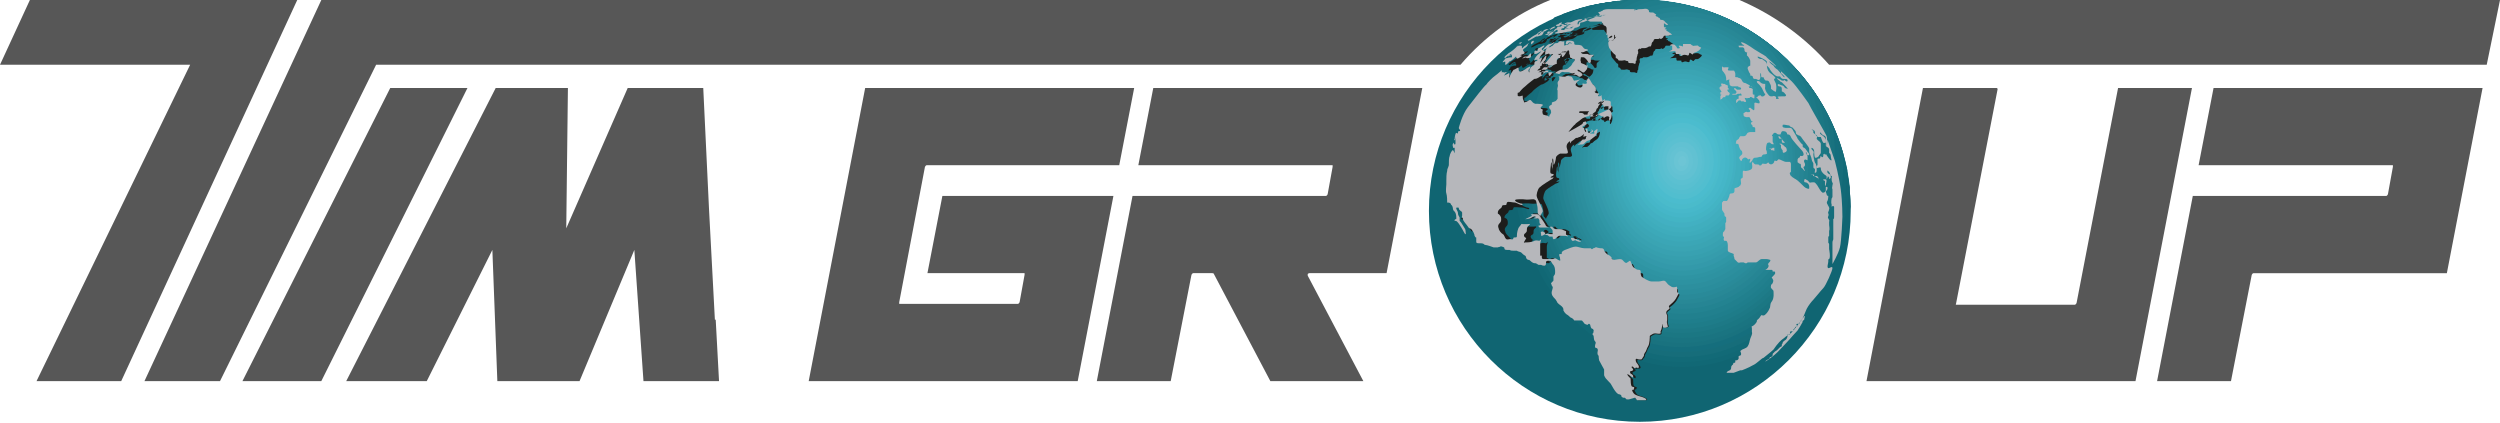 <?xml version="1.0" encoding="UTF-8"?>
<svg id="Layer_1" data-name="Layer 1" xmlns="http://www.w3.org/2000/svg" viewBox="0 0 30.11 5.09">
  <defs>
    <style>
      .cls-1 {
        fill: #268594;
      }

      .cls-2 {
        fill: #21808e;
      }

      .cls-3 {
        fill: #2d92a1;
      }

      .cls-4 {
        fill: #38a1b1;
      }

      .cls-5 {
        fill: #5bc0d1;
      }

      .cls-6 {
        fill: #1d7986;
      }

      .cls-7 {
        fill: #1b7783;
      }

      .cls-8 {
        fill: #45b6c8;
      }

      .cls-9 {
        fill: #359cac;
      }

      .cls-10 {
        fill: #19727f;
      }

      .cls-11 {
        fill: #3097a6;
      }

      .cls-12 {
        fill: #2c8f9e;
      }

      .cls-13 {
        fill: #64c2d3;
      }

      .cls-14 {
        fill: #b6b7bb;
      }

      .cls-14, .cls-15, .cls-16 {
        fill-rule: evenodd;
      }

      .cls-17 {
        fill: #6dc5d5;
      }

      .cls-15 {
        fill: #1d1d1b;
      }

      .cls-18 {
        fill: #47b8ca;
      }

      .cls-19 {
        fill: #69c4d4;
      }

      .cls-20, .cls-16 {
        fill: #575757;
      }

      .cls-21 {
        fill: #2e94a3;
      }

      .cls-22 {
        fill: #54becf;
      }

      .cls-23 {
        fill: #39a;
      }

      .cls-24 {
        fill: #3ba6b6;
      }

      .cls-25 {
        fill: #116875;
      }

      .cls-26 {
        fill: #2a8d9c;
      }

      .cls-27 {
        fill: #58bfd0;
      }

      .cls-28 {
        fill: #1f7e8c;
      }

      .cls-29 {
        fill: #288896;
      }

      .cls-30 {
        fill: #40aebe;
      }

      .cls-31 {
        fill: #1e7c89;
      }

      .cls-32 {
        fill: #156e7d;
      }

      .cls-33 {
        fill: #51becf;
      }

      .cls-34 {
        fill: #3eacbc;
      }

      .cls-35 {
        fill: #61c1d2;
      }

      .cls-36 {
        fill: #3ca9b9;
      }

      .cls-37 {
        fill: #166d7a;
      }

      .cls-38 {
        fill: #126a77;
      }

      .cls-39 {
        fill: #106572;
      }

      .cls-40 {
        fill: #1a7481;
      }

      .cls-41 {
        fill: #4bbcce;
      }

      .cls-42 {
        fill: #369fae;
      }

      .cls-43 {
        fill: #238391;
      }

      .cls-44 {
        fill: #42b0c2;
      }

      .cls-45 {
        fill: #43b4c4;
      }

      .cls-46 {
        fill: #4abbcb;
      }

      .cls-47 {
        fill: #3aa4b3;
      }

      .cls-48 {
        fill: #298a99;
      }
    </style>
  </defs>
  <polygon class="cls-16" points=".36 0 0 .78 2.29 .78 .44 4.59 1.46 4.59 3.58 0 .36 0"/>
  <polygon class="cls-16" points="4.7 1.06 2.92 4.59 3.87 4.59 5.63 1.06 4.7 1.06"/>
  <polygon class="cls-20" points="8.62 3.85 8.61 3.85 8.54 2.53 8.54 2.53 8.54 2.53 8.47 1.06 7.56 1.06 6.82 2.75 6.84 1.06 5.97 1.06 4.17 4.59 5.14 4.59 5.93 3.01 5.99 4.59 6.98 4.59 7.64 3.01 7.75 4.59 8.66 4.59 8.62 3.85"/>
  <g>
    <path class="cls-16" d="M20.95,0c.42.18.79.45,1.08.78h7.92l.16-.78h-9.16Z"/>
    <path class="cls-16" d="M18.67,0H3.87L1.74,4.59h.91l1.88-3.81h13.06c.29-.34.66-.61,1.08-.78Z"/>
  </g>
  <path class="cls-20" d="M13.48,1.99l.18-.93h-3.24l-.68,3.53h3.24l.43-2.23h-2.06l-.18.93h1.15s.01,0,.02,0c0,0,0,.01,0,.02l-.06.33s-.01.02-.02.02h-1.41s-.01,0-.02,0c0,0,0-.01,0-.02l.31-1.63s.01-.02.02-.02h2.33Z"/>
  <path class="cls-20" d="M24.05,1.06h-.89l-.68,3.53h3.24l.68-3.53h-.89l-.5,2.59s-.01.02-.02.02h-1.41s-.01,0-.02,0,0-.01,0-.02l.5-2.58Z"/>
  <path class="cls-20" d="M15.78,3.29h.92l.43-2.23h-3.24l-.18.93h2.32s.01,0,.02,0c0,0,0,.01,0,.02l-.06.33s-.01.02-.02.02h-2.33l-.43,2.23h.89l.25-1.28s.01-.02.02-.02h.23s.02,0,.02.01l.68,1.29h1.12l-.67-1.27s0-.02,0-.02c0,0,.01-.01.02-.01Z"/>
  <path class="cls-20" d="M26.66,1.06l-.18.93h2.32s.01,0,.02,0c0,0,0,.01,0,.02l-.06.33s-.01.02-.02.02h-2.33l-.43,2.23h.89l.25-1.28s.01-.02.02-.02h2.33l.43-2.23h-3.24Z"/>
  <g>
    <path class="cls-39" d="M17.21,2.54C17.21,1.14,18.35,0,19.75,0s2.54,1.14,2.54,2.54-1.14,2.54-2.54,2.54-2.54-1.14-2.54-2.54"/>
    <path class="cls-39" d="M18.17,1.93c0-.66.21-1.26.55-1.72C19.03.08,19.38,0,19.75,0,21.14,0,22.26,1.11,22.29,2.49c-.21,1.14-1.04,1.99-2.04,1.99-1.15,0-2.09-1.14-2.09-2.54"/>
    <path class="cls-25" d="M18.22,1.93c0-.69.23-1.31.6-1.76C19.1.06,19.42,0,19.75,0,21.06,0,22.14.99,22.28,2.26c-.13,1.22-.99,2.16-2.02,2.16-1.13,0-2.04-1.11-2.04-2.49"/>
    <path class="cls-38" d="M18.27,1.93c0-.71.25-1.35.65-1.79C19.18.05,19.46,0,19.75,0,20.99,0,22.01.88,22.25,2.05c-.05,1.29-.92,2.31-1.99,2.31s-1.99-1.09-1.99-2.43"/>
    <path class="cls-37" d="M18.31,1.93c0-.74.27-1.39.71-1.83C19.25.04,19.5,0,19.75,0,20.92,0,21.9.78,22.2,1.85c0,.03,0,.05,0,.08,0,1.31-.87,2.37-1.94,2.37s-1.94-1.06-1.94-2.37"/>
    <path class="cls-32" d="M18.36,1.93c0-.76.3-1.44.77-1.86C19.33.03,19.54,0,19.75,0,20.85,0,21.79.7,22.14,1.67c0,.09.01.17.01.26,0,1.28-.85,2.31-1.9,2.31s-1.9-1.03-1.9-2.31"/>
    <path class="cls-10" d="M18.41,1.93c0-.79.33-1.48.83-1.88.16-.03.34-.05.51-.05C20.78,0,21.67.62,22.07,1.5c.02.14.03.28.03.43,0,1.24-.83,2.25-1.85,2.25s-1.85-1.01-1.85-2.25"/>
    <path class="cls-40" d="M18.46,1.93c0-.81.36-1.52.9-1.9.13-.02.26-.03.39-.03.97,0,1.81.54,2.24,1.34.04.19.07.39.07.59,0,1.21-.81,2.2-1.8,2.2s-1.8-.98-1.8-2.2"/>
    <path class="cls-7" d="M18.5,1.93c0-.84.4-1.57.98-1.92.09,0,.18-.01.27-.01.9,0,1.7.47,2.15,1.18.07.23.11.49.11.75,0,1.18-.79,2.14-1.75,2.14s-1.75-.96-1.75-2.14"/>
    <path class="cls-6" d="M18.55,1.93c0-.87.44-1.62,1.07-1.93.04,0,.09,0,.13,0,.84,0,1.58.4,2.04,1.03.11.27.17.58.17.9,0,1.15-.76,2.08-1.71,2.08s-1.71-.93-1.71-2.08"/>
    <path class="cls-31" d="M18.6,1.93c0-.91.49-1.68,1.17-1.93.76,0,1.44.34,1.9.88.15.31.24.67.24,1.06,0,1.12-.74,2.02-1.66,2.02s-1.66-.91-1.66-2.02"/>
    <path class="cls-28" d="M18.65,1.93c0-.95.56-1.75,1.29-1.93.62.05,1.17.31,1.59.72.21.33.34.75.34,1.21,0,1.09-.72,1.97-1.61,1.97s-1.61-.88-1.61-1.97"/>
    <path class="cls-2" d="M18.69,1.93c0-1.01.64-1.83,1.46-1.9.45.07.85.26,1.19.53.3.35.48.84.48,1.38,0,1.05-.7,1.91-1.56,1.91s-1.56-.85-1.56-1.91"/>
    <path class="cls-43" d="M18.74,1.93c0-1.02.68-1.85,1.52-1.85.07,0,.14,0,.21.02.21.06.4.15.58.25.44.32.73.91.73,1.58,0,1.02-.68,1.85-1.52,1.85s-1.52-.83-1.52-1.85"/>
    <path class="cls-1" d="M18.79,1.93c0-.99.66-1.79,1.47-1.79s1.47.8,1.47,1.79-.66,1.79-1.47,1.79-1.47-.8-1.47-1.79"/>
    <path class="cls-29" d="M18.84,1.93c0-.96.64-1.73,1.42-1.73s1.42.78,1.42,1.73-.64,1.73-1.42,1.73-1.42-.78-1.42-1.73"/>
    <path class="cls-48" d="M18.88,1.93c0-.93.62-1.68,1.37-1.68s1.37.75,1.37,1.68-.62,1.68-1.37,1.68-1.37-.75-1.37-1.68"/>
    <path class="cls-26" d="M18.93,1.93c0-.89.59-1.62,1.33-1.62s1.33.72,1.33,1.62-.59,1.62-1.33,1.62-1.33-.72-1.33-1.62"/>
    <path class="cls-12" d="M18.98,1.93c0-.86.57-1.56,1.28-1.56s1.28.7,1.28,1.56-.57,1.56-1.28,1.56-1.28-.7-1.28-1.56"/>
    <path class="cls-3" d="M19.03,1.93c0-.83.55-1.5,1.23-1.5s1.23.67,1.23,1.5-.55,1.5-1.23,1.5-1.23-.67-1.23-1.5"/>
    <path class="cls-21" d="M19.07,1.93c0-.8.53-1.44,1.18-1.44s1.18.65,1.18,1.44-.53,1.44-1.18,1.44-1.18-.65-1.18-1.44"/>
    <path class="cls-11" d="M19.12,1.93c0-.77.51-1.39,1.14-1.39s1.14.62,1.14,1.39-.51,1.39-1.14,1.39-1.14-.62-1.14-1.39"/>
    <path class="cls-23" d="M19.17,1.93c0-.73.49-1.33,1.09-1.33s1.09.6,1.09,1.33-.49,1.33-1.09,1.33-1.09-.6-1.09-1.33"/>
    <path class="cls-9" d="M19.22,1.93c0-.7.47-1.27,1.04-1.27s1.04.57,1.04,1.27-.47,1.27-1.04,1.27-1.04-.57-1.04-1.27"/>
    <path class="cls-42" d="M19.26,1.93c0-.67.45-1.21,1-1.21s1,.54,1,1.21-.45,1.21-1,1.21-1-.54-1-1.21"/>
    <path class="cls-4" d="M19.31,1.93c0-.64.42-1.16.95-1.16s.95.52.95,1.16-.42,1.16-.95,1.16-.95-.52-.95-1.16"/>
    <path class="cls-47" d="M19.36,1.93c0-.61.4-1.1.9-1.1s.9.49.9,1.1-.4,1.1-.9,1.1-.9-.49-.9-1.1"/>
    <path class="cls-24" d="M19.4,1.93c0-.57.38-1.04.85-1.04s.85.47.85,1.04-.38,1.04-.85,1.04-.85-.47-.85-1.04"/>
    <path class="cls-36" d="M19.45,1.93c0-.54.36-.98.81-.98s.81.44.81.98-.36.98-.81.98-.81-.44-.81-.98"/>
    <path class="cls-34" d="M19.5,1.93c0-.51.34-.92.76-.92s.76.41.76.92-.34.92-.76.92-.76-.41-.76-.92"/>
    <path class="cls-30" d="M19.55,1.93c0-.48.32-.87.71-.87s.71.39.71.87-.32.87-.71.87-.71-.39-.71-.87"/>
    <path class="cls-44" d="M19.59,1.93c0-.45.3-.81.66-.81s.66.36.66.81-.3.81-.66.81-.66-.36-.66-.81"/>
    <path class="cls-45" d="M19.64,1.93c0-.41.28-.75.62-.75s.62.34.62.75-.28.75-.62.75-.62-.34-.62-.75"/>
    <path class="cls-8" d="M19.69,1.93c0-.38.25-.69.57-.69s.57.31.57.69-.25.69-.57.69-.57-.31-.57-.69"/>
    <path class="cls-18" d="M19.74,1.93c0-.35.23-.64.52-.64s.52.28.52.64-.23.64-.52.64-.52-.28-.52-.64"/>
    <path class="cls-46" d="M19.78,1.94c0-.32.21-.58.47-.58s.47.26.47.58-.21.58-.47.58-.47-.26-.47-.58"/>
    <path class="cls-41" d="M19.83,1.94c0-.29.19-.52.43-.52s.43.23.43.52-.19.52-.43.52-.43-.23-.43-.52"/>
    <path class="cls-33" d="M19.88,1.94c0-.26.17-.46.38-.46s.38.21.38.46-.17.46-.38.46-.38-.21-.38-.46"/>
    <path class="cls-22" d="M19.93,1.94c0-.22.15-.4.33-.4s.33.18.33.4-.15.4-.33.4-.33-.18-.33-.4"/>
    <path class="cls-27" d="M19.97,1.94c0-.19.13-.35.28-.35s.28.16.28.35-.13.35-.28.35-.28-.16-.28-.35"/>
    <path class="cls-5" d="M20.02,1.94c0-.16.11-.29.24-.29s.24.13.24.29-.11.29-.24.29-.24-.13-.24-.29"/>
    <path class="cls-35" d="M20.07,1.94c0-.13.08-.23.19-.23s.19.1.19.23-.08.23-.19.23-.19-.1-.19-.23"/>
    <path class="cls-13" d="M20.11,1.94c0-.1.06-.17.14-.17s.14.08.14.17-.06.17-.14.17-.14-.08-.14-.17"/>
    <path class="cls-19" d="M20.16,1.94c0-.06.04-.12.09-.12s.09.05.09.12-.04.12-.09.12-.09-.05-.09-.12"/>
    <path class="cls-17" d="M20.21,1.94s.02-.06.05-.06.05.03.05.06-.02.06-.05.06-.05-.03-.05-.06"/>
    <g>
      <path class="cls-14" d="M21.98,2.18s0,.01,0,.02c0,.01,0,0,0,.02,0,.01,0,.03.01.01,0-.02.02-.06,0-.07-.01,0-.03,0-.03,0,0,0,0,.01,0,.01M21.83,2.1s0,0,.01.02c.01,0,.02,0,.04.02.02,0,.02.02.02.03s0,.02,0,0c0-.01,0-.02,0-.03-.01-.02-.01-.01-.02-.02,0,0-.02,0-.03,0,0-.01,0-.02-.02-.02s-.01,0-.01,0c0,0,0,.01,0,.01ZM20.96,4.46s-.05.02-.08.03c-.04,0-.04,0-.04,0,0,0-.01,0-.03,0s-.02,0,0-.02c.03-.01.04-.02.04-.04s0-.01.01-.03c.02-.01.01-.02.02-.03.01,0,.02,0,.02-.01,0-.01,0-.01,0-.02.02,0,.03,0,.04-.02,0-.02,0-.02,0-.03.01-.01.03,0,.03-.03,0-.02-.02-.03,0-.04.02-.02.06-.02.08-.05.02-.03.02-.06.03-.09.01-.03.03-.06.02-.08,0-.02,0-.01,0-.04s-.01-.02,0-.03c.01,0,.05-.03.06-.06,0-.02,0-.01.02-.03s.02-.03.03-.04c0-.01.01,0,.03,0,.02,0,.06-.05.07-.08.02-.03,0-.05.03-.09.03-.04.02-.11.02-.12,0-.01,0-.01-.02-.03-.02-.02-.01-.03-.01-.04,0-.02,0,0,.02-.03.01-.03.01-.03,0-.05-.01-.02-.02-.01,0-.03.02-.02.03-.03.03-.04s0-.02-.01-.02c-.01,0-.02,0-.02,0,0,0,0-.02-.01-.02-.01,0,0,0-.03,0s0,0-.03,0c-.02,0-.02,0-.02,0,0,0,.03-.01.04-.04,0-.02,0-.01,0-.02-.01-.01-.01,0,0-.02.01-.01.03-.03.02-.04,0,0-.03-.01-.05-.01-.02,0-.02,0-.05,0-.03,0-.05.04-.07.04-.02,0-.05,0-.07,0-.01,0-.01,0-.02,0,0,0,0,0-.01,0-.02.02-.03.01-.05,0-.02,0,0,0-.03,0-.02,0-.02.01-.04,0-.02-.02-.03-.03-.04-.04,0,0,0-.02-.01-.04,0-.02.01-.02-.02-.03-.03-.01-.05-.02-.05-.03,0-.01,0-.04,0-.06,0-.01,0-.05-.02-.06-.01,0-.01,0-.02,0,0,0-.01,0-.01-.02s.01-.01,0-.03c-.01-.01-.01,0-.01-.02,0-.02,0-.03.01-.04.01,0,.01-.02.02-.03,0-.01,0-.05,0-.07,0-.01.01-.01.01-.02,0,0,0,0,0-.02,0,0,0-.01,0-.03,0-.01-.02-.01-.02-.03,0-.02,0-.02-.01-.03,0-.01-.02-.02-.02-.04,0-.02,0,0,0-.03,0-.02,0-.04,0-.05.01-.01,0,0,.01-.01,0-.01.01-.01.02-.01.01,0,.01,0,.03,0,.01-.01.03-.06.03-.07,0,0,0-.02.02-.02.01,0,.04,0,.04-.03,0-.02,0-.02,0-.03.01-.01.05-.01.06-.03.02-.01.01-.01.02-.03,0-.02-.01-.05,0-.06,0,0,.02,0,.02-.02,0-.01,0-.02,0-.03,0,0,0,0,0-.02s0-.03.03-.02c.02,0,.07-.01.08-.03.01-.02,0-.05,0-.06.01-.01,0-.03.01-.02.01.01.01.02.03.03.02,0,.01,0,.02,0,0,0,.03,0,.03.01,0,0,0,.01.02,0,.01,0,0-.01.02-.02.01,0,.03.01.05,0,.01-.01.02-.02.02-.01,0,0,.01.02.03.02.02,0,.04-.02.04-.04,0-.01.03,0,.03,0,0,0,.02-.03.03-.02.01,0,.06.03.08.03.02,0,.04,0,.05,0,0,.01.01,0,.01.03,0,.02,0,.03,0,.05,0,.02,0,.03,0,.04-.01.01-.02.01-.01.03,0,.02.05.05.07.06.02.01.08.07.1.09.02.02.06.03.06.02,0-.01,0,0,0-.03-.01-.02,0-.02-.03-.04-.03-.01-.03,0-.03-.02,0-.01,0-.03.02-.02.01.01.02.01.03.02,0,0,.01.02.02.02,0,0,.04-.01.06,0,.02.02.04.05.05.07.01.02.04.06.05.05.02,0,.03-.02.03-.03,0-.02,0-.05,0-.04,0,0,.03,0,.02.02,0,.02-.02.03-.02.04,0,0,0,0,.01.03,0,.02.02.02.02.02,0,0,0,.04-.01.06-.01.01-.01.03,0,.04,0,.01.03.04.02.06,0,.02-.02.04-.01.05,0,.01.01.02,0,.03,0,.01-.01.02,0,.03,0,.01.02.02.01.04,0,.01,0,.03,0,.04,0,.01.01.05,0,.07,0,.02,0,.02,0,.04,0,.01,0,.01,0,.02,0,.01-.01,0-.01.02s0,.02,0,.03,0,.02,0,.03.01.01.01.02,0,.01,0,.02c0,0,0,.01,0,.02,0,0,0,.01,0,.02,0,0,.02.1,0,.12,0,0-.01,0-.01.01,0,0,0,0,0,.02,0,.02-.02.07,0,.08.02,0,.05-.03.05,0,0,.03-.08.21-.11.24-.03.03-.1.12-.12.14-.02.02-.06.07-.08.11-.02.04-.04.12-.09.17-.04.05-.08.11-.11.13-.03.02-.05.03-.07.05-.03.02-.04.03-.06.05-.02.02-.05.06-.07.09-.03.03-.11.09-.12.1-.02,0-.08.07-.13.09-.05.03-.13.06-.13.06ZM21.4,4.22s-.02.01-.03.02c0,.01-.02.01-.02.03,0,.01,0,.02-.02.03-.02,0-.01,0-.02.02,0,0,0,0-.02.01-.01.01-.01.01-.02.01,0,0,0,0,0,0,0,.01-.02.03,0,.01.02-.01.1-.07.14-.11.04-.04.14-.15.15-.16,0,0,.06-.07.09-.1.02-.03.05-.08.06-.1,0-.02,0-.01.02-.03,0-.02.02-.06,0-.04-.01.01-.02.03-.04.05-.02.03-.01.04-.03.04-.02,0-.03,0-.02.02,0,0,.02.01,0,.01,0,0,0,0-.02.01,0,.02-.02.02-.02.03,0,.01,0,.02-.02.02-.01,0-.02.01-.02,0,0,0,0-.02,0,0,0,0,0,0,0,0,0,0,0,0,0,.02,0,.02,0,.02-.02.02s-.01,0-.01.01c0,0,0,.03-.02.05-.03.02-.04.03-.04.04,0,.01,0,0-.01.02,0,.01,0,.01,0,.02,0,0-.02.01-.02.01ZM20.98,1.82s.01.03,0,.04c-.02.02-.04.03-.03.05.01.02.02.04.03.02,0-.02.03-.04.05-.03.01,0,.02.02.03.02s.02-.02.02,0c0,.02-.02.04,0,.04,0,0,.03-.03.03-.04,0-.01.01-.01.02-.02,0,0,.04,0,.06-.01.02,0,.03,0,.03-.01,0,0,0-.01.02-.02.01,0,.05,0,.04-.02,0-.03-.01-.03-.01-.04s0-.07.02-.08c.03-.01.03,0,.04.01,0,0,.04.02.03,0,0-.02-.01,0-.01-.03,0-.02,0-.05,0-.06,0,0-.02,0,0-.02.01-.02.03-.03.05-.01.01.01.02.01.04.01.01,0,.01-.04.03-.04.02,0,.04,0,.05.02.01.02,0,.02.02.02,0,0,.02,0,.03.03,0,.02.12.15.13.16.01.01.03.04.02.06-.02.02-.03,0-.04.01,0,0,0,.01-.01.02-.01,0-.01,0-.02.02,0,.01,0,.02,0,.03,0,.01,0,0,.02.02.02,0,.02.01.02.03,0,.01,0,.02.02.03.01.01.02.03.03.03,0,0-.02-.04-.02-.05,0,0,.02,0,.02-.03,0-.02-.02-.03-.01-.05.01-.02.03,0,.04,0,0-.01,0-.04,0-.05,0-.01-.02-.03-.02-.04,0-.01,0-.01.01,0,0,.01,0,.03.02.03.01,0,.02-.01,0-.03-.02-.02-.03-.05-.05-.06-.02-.01-.01,0-.02-.02,0-.02.01,0,0-.02-.02-.01-.05-.06-.06-.07,0-.01-.04-.07-.05-.09-.01-.02-.02-.04-.04-.04-.01,0-.02,0-.03,0,0,0,0,0-.01,0-.02,0-.06,0-.05-.03,0-.02.05,0,.07,0s0,0,.03.02c.02,0,.03.02.04.03.01.01.02.02.02.04,0,.02.02.02.03.03.01,0,.03.01.04.03.01.02.09.11.09.13,0,.02,0,.02,0,.04,0,.01.03.07.03.09,0,.02.02.04.02.05,0,0,0,.01,0,.03,0,.02,0,.02.01.03.01,0,.01,0,.01.02,0,.02-.01.03,0,.03.01,0,.02,0,.02-.03s0-.07-.02-.09c-.01-.02-.02-.08-.02-.1,0-.02.01-.02,0-.04-.02-.02-.03-.03-.02-.04.01,0,.03.02.03.04,0,.02,0,.09.02.08.02,0,.04-.02.04-.03,0,0,.02-.02.02-.03,0-.01,0-.04,0-.05,0,0,0,0,0-.02,0-.01,0-.01,0-.03,0-.02,0-.01-.01-.03-.01-.01-.04-.03-.04-.04,0,0,.01-.03,0-.04-.01-.01-.03-.02-.04-.03,0-.01,0-.02,0-.03,0,0-.02,0-.02-.01,0,0,.04,0,.04.04,0,.03.03.05.04.05s.02,0,.03,0c0,0,.02.06.03.07,0,0,.04.01.03-.02,0-.04-.02-.05-.03-.06-.02-.02-.04-.02-.04-.04,0-.02.02.02.04.03.01,0,.03.01.03.03,0,.02,0,.07,0,.09,0,.02.02.02.03.03.01.01.01.02.01.03s0,.01,0,.03c.01.01.02.02.02.04,0,.03.02.06,0,.05-.02-.01-.04-.05-.05-.06,0-.01,0-.01-.02-.01-.01,0,0-.02-.02,0,0,.02,0,.04-.02.03-.01,0,0-.02-.01-.01-.01,0,0,.03-.02.03-.01,0-.02,0-.02.01s0,.05,0,.07c-.01.01-.01,0-.01.02,0,.01,0,.02.02.01.01,0,.02-.01.03,0,0,.02,0,.04.03.07.03.03.04.02.04.04,0,.02,0,.03,0,.03,0,0,0,0,.01-.02,0-.02.01-.02.02,0,0,.01,0,.03.02,0,0-.02,0-.03-.01-.04-.01,0-.04-.02-.03-.04,0-.02,0,0,.02.01.01.02.02.05.03.05.01,0,0,.01,0,.03,0,.02,0,.03.01.05,0,.01.01,0,0,.03,0,.02-.01.03,0,.05,0,.02,0,.04,0,.06,0,.02,0,.02,0,.03,0,.01,0,0-.01.02,0,0-.01.05,0,.07,0,.01,0,.04,0,.03,0,0,.02-.02.03,0,0,.01,0,.05,0,.07,0,.02,0,.03,0,.05,0,.02,0,.02-.01.03,0,.02,0,.01,0,.04,0,.03,0,.02,0,.03,0,0,0,0,0,.02,0,.02,0,.13,0,.15,0,.01-.01.02-.01.04,0,.02,0,.09,0,.11,0,.02,0,.05,0,.07,0,.02,0,.03,0,.05,0,.01,0,.04,0,.03,0,0,.07-.12.09-.2.02-.08.03-.37.03-.37,0,0,0-.18-.02-.33-.02-.15-.07-.34-.07-.34l-.09-.26s-.01.11-.01.09.01-.1,0-.13c-.01-.03-.22-.39-.22-.4,0,0-.14-.2-.2-.26-.06-.06-.16-.15-.16-.15,0,0,.03.02.03.03,0,.01,0,.01,0,.02,0,0,.06.05.04.05-.01,0-.05-.06-.08-.09-.03-.02-.04-.03-.05-.05-.02-.01-.06-.05-.05-.05.01,0,.09.07.08.06,0-.02-.11-.1-.12-.12-.01-.01-.14-.08-.19-.12-.06-.04-.11-.06-.11-.05,0,0,0,0,.01.02.02.01.04.02.02.02-.02,0-.07,0-.06,0,0,0,0,.02.01.02,0,0,.03,0,.04,0,0,0,.01,0,.02.02,0,.02,0,.03.02.04.01,0,.02,0,.01.01,0,.01,0,.02,0,.03.01,0,.03.03.04.06,0,.03,0,.06,0,.06,0,0-.04.01-.03.04s.02.05.03.06c0,.01,0,.02,0,.02.01,0,.02,0,.03.01,0,0,0,.03.02.03.01,0,.02,0,.02,0s.03.02.04.01c0,0,.02-.02.01-.05,0-.03,0-.04.01-.02,0,.02,0,.04.01.04,0,0,.01,0,.02,0,0,0,.01.04.03.04.02,0,.03,0,.04.02,0,.01.02.03.02.05,0,.02,0,.03,0,.03,0,0,.06.05.06.03,0-.02.01-.04,0-.09-.02-.05-.03-.05-.02-.06,0-.01.03,0,0-.03-.03-.03-.04-.03-.06-.05-.02-.02-.03-.06-.03-.08,0-.02,0-.04-.03-.06-.02-.01-.01-.01-.03-.02-.01,0-.01,0-.02,0,0,0-.03-.01-.03-.02,0,0,0-.02,0-.01.01,0,.1.04.11.06,0,.02,0,.05,0,.05,0,0,.02.02.03.03,0,.01.03.05.05.07.02.02.04.03.05.03.01,0,.02,0,.03,0,0,0,.01.03.04.03s.05,0,.05.02c0,.01-.01.02-.03,0s0,0-.02,0c-.02,0-.01,0-.02,0-.01-.01-.05-.03-.06-.03,0,0,.01.02.03.03.01.01.02.02.03.02,0,0,.03.03.03.03,0,0,.05.05.04.05,0,0,0,0-.03-.01-.02-.02-.01-.02-.03-.03-.01,0,0,0-.03-.01-.02-.01-.02-.01-.03,0,0,0,0,.02.02.02.01,0,.03,0,.03.03s0,.03,0,.03c0,0,.03.01.04.03.01.01.02.02,0,.03-.02,0-.02,0-.02,0,0,0,0,0-.02,0-.02,0-.06,0-.05.01,0,0,.02.01.01.02-.01,0-.02,0-.03,0,0-.02.01-.02-.01-.03-.02-.01-.02,0-.04,0-.02,0-.03,0-.05-.03-.02-.02-.04-.07-.03-.08,0-.01,0-.03,0-.04-.02,0-.04,0-.06-.02-.01-.02-.05-.02-.04,0,.01.02.02.01.06.07.03.06.03.07.04.07,0,0,0,0,0,.01,0,0-.02.03-.04.02-.02,0,0-.02-.03-.01-.02,0-.02.02-.03.02,0,0-.02,0-.01,0,0,.01.01,0,.02.02.01.01.02.02.02.03s.01,0,0,.02c0,.01-.02,0-.03,0,0,0-.02-.01-.03,0,0,.01,0,0,0,.02,0,.01,0,.02,0,.03,0,0,0,0,0,.02,0,0,0,.03-.02.01-.03-.02-.03-.03-.04-.02,0,0-.02,0,0,.02.02.02,0,.03,0,.03s-.02,0-.03,0c0,0,0-.01-.02,0-.01.01-.03.01-.02.03,0,.02,0,.02.03.03.02,0,.02,0,.04,0,.01.01.02.05.03.05.01,0,.02,0,.01,0,0,.01-.03.01-.02.03.01.02.02.02.02.03,0,.01-.01,0,0,.01.02,0,.03,0,.03.02,0,.01,0,.01,0,.02,0,.01,0,.02,0,.02-.01,0-.01,0-.02,0,0,0-.01,0-.02,0,0,0-.01,0-.02,0,0,0-.03,0-.04.02-.01.02-.02.03-.04.03-.02,0-.02,0-.04,0-.02.02-.01.03-.03.04-.02.01-.02.02-.02.03,0,.01-.01.02,0,.02.01,0,.02,0,.03.01,0,.02.02.06.02.06ZM21.34,1.79s-.04,0-.03,0c0,.01.02,0,.02.01,0,.01,0,.01.02.01.02,0,.02.02.02,0,0-.02,0-.03,0-.03h-.02ZM21.44,1.74s.01,0,.01.01c0,.02,0,.01,0,.03.01.02.01.02.02.03,0,.01,0,.03.01.03.01,0,.04-.01.04-.03,0-.02-.01-.04-.02-.04,0,0,0,0-.02-.02-.02-.01-.02-.02-.03-.02-.01,0-.02,0-.02,0h0ZM21.46,1.67s0,.01,0,.03c0,.02.01.02.02.02s.03,0,0-.02c-.02-.03-.04-.05-.05-.06,0,0,0,0-.01,0,0,0,0,0,0,.01,0,0,.01.02.01.02h0ZM20.75,1s-.01,0-.02.01c0,0,0,.01,0,.02,0,0,.02,0,0,.01,0,0-.02,0-.02.02,0,.02,0,.01.01.02,0,.01.02.02.01.03,0,0-.01,0-.01,0,0,.01,0,.02,0,.03,0,0,.02-.01.01,0,0,.02-.01,0-.01.02,0,.02,0,.03,0,.04,0,0,0,0,.02-.01,0,0,.01-.02.02-.02.01,0,.01,0,.02,0,0-.01,0-.02.01-.02.01,0,.02,0,.03,0,0,0,.02-.02.01-.03,0-.01-.02-.01-.02-.02,0-.01-.02-.02,0-.02.02,0,.01-.02,0-.02,0,0,0,0,0-.01,0,0,0,0,0-.02-.02-.01-.03-.01-.04-.02-.01,0-.02,0-.03,0s0,0,0,0ZM20.78.9s.01.03.01.04c0,.02,0,.03,0,.03.01,0,.04-.02.04-.01,0,0-.01.02,0,.04,0,.02,0,.03.03.04.03,0,.05,0,.06,0,.01,0,.02,0,.03,0,0,0,0,0,0,0,0,0,.02,0,.01,0,0,0-.02,0-.02,0,0,0-.01,0,0,.01.01,0,.03,0,.03.02,0,0,0,.01-.02.01-.02,0-.02,0-.03,0-.01-.01-.02-.02-.03-.02-.01,0,0,.01,0,.02.02.01.03.03.02.04,0,0,0,.01-.02.01-.01,0-.02,0-.02,0,0,0-.02.01,0,.01.02,0,.03,0,.04,0,0,0,.02-.01.02-.01s.01,0,.02,0,.02-.01.02,0c0,.01.02.02,0,.02-.02,0-.03,0-.03.01,0,0,0,.01,0,.02,0,0,0,0,0,.01-.01,0-.02,0-.03.02,0,.02,0,.03,0,.03.01,0,.03-.04.04-.03.02,0,.02,0,.02,0,0,0-.01,0,0,.01.01,0,.02,0,.03,0,0,0,.02.02.03,0,0-.01-.03-.05-.01-.04.02,0,.02.01.03,0,.01,0,0,0,.02,0,.01,0,0-.02.02-.01.01,0,.01,0,.02.01,0,0,.02.01.02,0,0-.01,0,0,0-.02,0-.02,0-.02,0-.02-.01,0-.02,0-.02-.01,0-.02,0-.05,0-.06-.01,0,0,0-.02-.01-.01,0-.01,0-.02,0,0-.01-.02-.02,0-.02.02,0,.03,0,.03.01,0,0,0,0,.02,0,.01,0,.03,0,0,0-.02,0-.02,0-.02-.01,0,0-.01,0-.02,0,0,0,0-.01-.02-.02,0,0-.02-.01-.04-.02-.02,0-.03-.01-.04-.03-.01-.02-.01-.02-.03-.03-.02,0-.01-.01-.03-.01-.01,0-.03,0-.02-.01,0-.01,0,0,0-.01,0,0,0,0,0-.02,0-.01-.01-.04-.02-.04,0,0-.02,0-.04,0-.02,0-.03,0-.03-.01,0-.01.02-.03,0-.03,0,0-.02,0-.03,0-.01,0,0,.01-.01,0-.01,0-.01,0-.02,0,0,0,0,0,0,0,0-.01,0-.02-.01,0,0,0,0,.02,0,.03,0,.01.02.03.02.03Z"/>
      <path class="cls-15" d="M18.86.4s0,0-.01,0c0,0,0,0,0,0,0,0-.02.01-.01.01s.04,0,.05,0c.01,0,.04-.01.03,0,0,0-.04.03-.02.03.01,0,.06-.01.07-.02.01,0,.04-.02.03-.01,0,0-.03.02-.01.02.01,0,.08-.01.09-.03,0-.02,0-.03.02-.03.02,0,.06-.02.08-.03.02-.01.02-.01.05-.02.02-.01.04-.02.06-.02.02,0,.04,0,.04,0,0,0,.02-.01.03-.02.01,0,.03,0,.03,0,0,0-.11.02-.18.03-.07.01-.07.02-.07.02,0,0,.02,0,0,.01-.02,0-.03.01-.04.02-.01,0-.01,0-.02.01,0,0-.01.03-.02.02,0-.01,0-.03.02-.04.02,0,.04-.02.04-.02,0,0-.05,0-.07.01-.02,0-.06.03-.07.03-.01,0,0,0-.03,0-.02,0-.04.02-.04.02,0,0,.01,0,.02,0,0,0,.03-.02.02-.01,0,0-.03.03-.01.03.02,0,.05-.02.06-.01.01,0,.03.01,0,0-.02,0-.06.01-.06.01,0,0-.02,0-.03,0s0-.01-.02-.01c-.01,0-.03.01-.02.01.01,0,.03,0,.02,0,0,0-.02,0-.02,0M18.81.39s-.04.01-.03.02c0,0,.02.01.04,0,.01,0,.04-.04.03-.03-.01,0-.03.01-.03.01ZM18.79.43s-.04.01-.02.02c.02,0,.03,0,.03,0s0,0,0,.02c-.01.01-.04.01-.03.02,0,.01.01,0,.05,0s.09-.02.11-.02c.02,0,.09-.05.05-.04-.04,0-.04,0-.07,0-.03,0-.04.02-.06.02-.02,0-.03-.01,0-.02.02,0,.03-.01.01-.01-.02,0-.01,0-.03,0-.02,0-.04,0-.04,0ZM18.88.7s-.01,0-.02.01c0,0-.02,0-.02.02,0,.01,0,0,.01.01,0,.01,0,.04.02.02.02-.02.04-.06.04-.06,0,0,0,0-.01,0,0,0-.02,0-.02,0ZM18.7.94s-.02,0-.01,0c0,.01,0,.06.02.03.02-.03.03-.04.02-.04s-.03,0-.03,0ZM18.65.93s0,0-.02,0c-.02,0-.02,0-.02,0,0,0-.02.05,0,.04.01,0,.03-.02.04-.03.02,0,.03,0,.03-.02,0,0-.03,0-.03,0ZM18.61.84s0,0,0,.02c0,0-.01,0-.02.01,0,.02,0,0,0,.02-.02.01-.04.03-.03.03.01,0,.02-.01.02,0,0,.02-.02.04,0,.02.02-.02.05-.06.06-.06.01,0,.04,0,.06,0,.02,0,.05-.02.03-.02s-.03,0-.04,0c-.01-.01,0-.01-.02-.02-.02,0-.02,0-.03-.01,0,0-.02.01-.02.01ZM18.99,2.85s-.04-.01-.04,0c0,0,.01.04.03.03.02,0,.02-.02.03,0,.02,0,0,0,.02.01.02,0,.03.01.02,0,0,0-.01-.01-.03-.02-.02,0-.01,0-.02-.01-.01,0-.02,0-.02,0ZM18.71,2.81s-.04-.01-.05,0c0,0-.03,0,0,.01.02,0,.02,0,.04.02.02,0,.03,0,.04,0,0,0,0,.04.02.03.02,0,.03-.04.06-.04.03,0,.05,0,.07,0,.02,0,.04.02.03,0-.01-.02-.02,0-.02-.02,0-.02.01-.02-.01-.03-.02-.01-.03-.02-.06-.02-.03,0-.03,0-.05,0-.02,0-.03-.01-.04-.02,0-.01-.01-.01-.02-.01s-.02,0,0,.02c.02.02.02.02.02.04,0,.02,0,.03,0,.03,0,0-.02,0-.02,0ZM18.64,2.78s-.02-.02-.03-.01c0,0-.02,0-.01.02,0,.01,0,.04.01.03.01,0,.04-.02.04-.02,0,0,0-.01,0-.01ZM18.49,2.6s-.08.04-.08.04c0,0,.02,0,.05-.01.03-.02.04-.03.06-.02.01,0,.02,0,0,.01-.01,0-.01,0-.01.01s0,0,.01,0c0,0,.01,0,.01,0,0,0,0,0,.01,0,.02,0,.02,0,.03.02,0,.02,0,.04.01.04,0,0,.02,0,0,.01,0,.01-.02,0-.02.01,0,0,0,.02.02.02s.12,0,.1,0c-.02,0-.04-.01-.05-.04-.02-.03-.03-.04-.04-.06-.01-.01,0,0-.02-.03-.02-.02-.02-.03-.04-.03-.02,0-.03,0-.04,0-.02,0-.03,0-.03,0ZM19.64,4.71s-.01,0-.02,0c-.01-.01-.02-.02-.02-.02,0,0-.01,0-.02,0,0,0,0,0-.02-.01,0-.01,0-.02-.02-.03-.01,0-.02,0-.04-.02-.02-.02-.05-.07-.06-.09-.01-.02-.02-.03-.04-.05-.02-.02-.04-.04-.05-.07,0-.02,0-.04,0-.07-.01-.02-.04-.06-.05-.11-.01-.05,0-.03-.01-.05-.01-.02-.01,0-.01-.03s.01-.03,0-.05c-.02-.02-.03,0-.03-.02s.02-.04,0-.06c-.02-.02-.01-.06-.02-.07-.01-.01-.02-.01,0-.03,0-.02.01-.02,0-.04-.01-.02-.02,0-.03-.02-.01-.02,0-.03-.02-.04-.02,0-.01.02-.03.01-.02-.01-.02,0-.04-.02-.02-.02-.01-.02-.03-.02-.02,0-.04,0-.05,0-.01,0-.01,0-.02,0,0,0-.01-.02-.03-.03-.02-.01-.01,0-.03-.02-.02-.02-.03-.02-.04-.03-.01-.01-.02-.02-.03-.03,0-.02,0-.03-.02-.05-.02-.02-.05-.03-.06-.05-.01-.02-.02-.03-.03-.04-.01-.01-.04-.04-.03-.08.01-.04.02-.05,0-.07,0-.02-.02-.02,0-.04.02-.02.02-.01.02-.03,0-.02,0-.01,0-.03.01-.02.02-.02.02-.05,0-.03,0-.07-.03-.1-.02-.03-.02-.04-.04-.04-.02,0-.04,0-.04.02,0,.02,0,.04-.02.04-.01,0-.02,0-.04-.01-.02,0,0,0-.03,0-.03-.02-.03-.02-.05-.02-.01,0-.02-.01-.05-.03-.02-.02-.02,0-.04-.02-.02-.02,0-.02-.02-.04-.02-.01-.03-.02-.05-.04-.02-.01-.04-.01-.05-.02-.01,0-.02,0-.04,0s-.03,0-.05-.01c-.02,0-.02,0-.03,0-.01,0-.02,0-.02-.01,0-.02,0-.02-.03-.02-.02,0,0-.01-.02,0-.02.01-.01,0-.03.01-.02,0-.04,0-.05,0,0,0-.08-.03-.09-.03-.02,0-.01-.01-.05-.02-.04,0-.05,0-.05-.02s0-.04,0-.05c-.01,0-.01,0-.02-.02,0-.02-.02-.06-.04-.08-.03-.02-.02,0-.04-.03-.02-.02-.05-.07-.06-.09,0-.02-.02-.02-.01-.04,0-.02,0-.02,0-.04-.01-.01-.01-.01-.03-.03-.02-.02,0-.03-.02-.03-.01,0-.03,0-.02.01,0,.01.02.03.02.05,0,.02.01.03.02.05,0,.01,0,.03,0,.04,0,0,.02.02.03.04s.04.05.04.07c0,.02.01.05,0,.05-.01,0-.03-.05-.05-.07-.02-.03-.03-.05-.05-.07-.02-.02-.04,0-.03-.02.01-.01.02,0,.02-.02s0-.06-.02-.07c-.01-.02-.01,0-.02-.03,0-.02-.01-.05-.02-.05,0,0,0,0-.01-.02-.01-.01,0,0-.02-.01-.01,0-.01,0-.02,0,0-.02,0-.08-.01-.11-.01-.03,0-.08,0-.1,0-.02,0-.02,0-.04,0-.03,0-.09.01-.12,0-.03.01-.03.02-.07,0-.04,0-.09.01-.1,0-.02.03-.07.04-.07.01,0,.02.05.02.03,0-.02,0-.06,0-.06,0,0-.01,0-.02,0,0,0,0,0,0-.01s-.01-.02,0-.04c0-.01,0-.02.01,0,.01,0,.01.03.02,0,0-.02,0-.06,0-.07,0-.02,0-.04,0-.03,0,.01,0,.07-.01.07,0,0-.01,0,0-.02,0-.02.01-.07.02-.07.01,0,.01.02.02,0,0-.01,0-.02.01-.02.02,0,.02-.01.01-.02,0,0-.01-.01-.01-.02,0,0,.04-.15.11-.24.07-.08.2-.25.21-.26.01-.02.08-.09.11-.11.03-.02.08-.07.07-.06,0,.01-.01.03,0,.02.01,0,.01,0,.02,0,0,0,0,.01.02,0,.01,0,.04-.01.02,0-.02.01-.04.05-.03.03.01-.01.03-.02.04-.02,0,0,.02-.02.02,0,0,.02-.01.06,0,.04,0-.01.03-.08.05-.09.02,0,.06-.04.06-.02,0,.02,0,.05.03.03.03-.02.05-.03.07-.04.02-.01.05-.03.04-.01,0,.02-.03.03-.02.04,0,.01.01.04.01.01,0-.02,0-.02.02-.04.02-.02.05-.03.04-.04,0-.01,0-.02.01-.03.01,0,.03-.01.03-.02,0,0-.01,0-.02,0-.01,0-.02.01-.02,0,0-.01.02-.04.04-.06.02-.02.06-.04.04-.04-.01,0-.05.03-.06.03-.01,0-.01,0-.02,0,0-.01,0-.02,0-.03,0,0,.02-.02.02-.01,0,0,0,.01.02,0,0,0,0-.01.01-.02.02,0,.07-.05.07-.03,0,.02-.03.03-.02.04,0,.01,0,.03.02,0,.03-.02.05-.05.08-.06.02,0,.05-.03.05-.01,0,.01-.05.04-.07.06-.03.02-.07.03-.06.03.02,0,.04,0,.02,0-.02.02-.05.05-.06.07,0,.01-.02.03-.01.03.01,0,.03-.03.03-.01s-.04.08-.02.06c.02-.02.06-.09.07-.08,0,0,.01,0,0,.03,0,.03-.03.04-.03.05,0,0-.02.02,0,.02.01,0,.02-.01.04-.03.02-.02.04-.04.05-.06,0-.01.04-.03.02-.03-.02,0-.03.02-.04,0,0,0,0-.01-.02,0-.02,0-.03.02-.03,0,0-.02,0-.06.04-.07.02,0,.02,0,.03-.01,0,0,0,0,.02-.01.02-.02.02-.02.04-.03.02,0,.02,0,.04-.01.03-.01.02,0,.04,0,.02,0,.03-.01.02,0,0,.01,0,.02,0,.03,0,.01,0,.02,0,.02,0,0,0,0,.03-.01.03,0,.02-.02.04-.02.01,0,.03.01.02,0,0,0-.03-.01-.04,0-.01.01-.04.02-.03,0,0-.01,0-.03.03-.03.03,0,.06,0,.07.02,0,.02,0,.03.02.03.02,0,.05,0,.07.01.02.02.02.03.04.04.02,0,.05.01.03.02-.02,0-.04.02-.06.02-.02,0-.03,0-.02,0,0,0,.01.02.03.02s.03,0,.05,0c.02.01.02.01.04.01.02,0,.05,0,.04,0-.02.01-.04.03-.04.04,0,.01,0,.03,0,.04,0,0-.02.02-.03,0-.01-.02-.04-.05-.06-.06-.02,0-.03,0-.03,0,0,0,0-.03,0,0,0,.03-.01.03,0,.04,0,.02,0,.02.03.03.03.01.03.02.04.02,0,0,.01-.02.01,0,0,.01,0,.04-.02.06-.02.02-.02.03-.04.02-.02-.01-.04-.03-.05-.03-.01,0-.02,0,0,.02.02,0,.05.02.05.03,0,.01-.01.01-.02.02-.01,0-.01.01-.03,0-.02-.02-.03-.02-.05-.02-.02,0-.02,0-.03,0,0,0-.03,0-.01,0,.02,0,.03,0,.04-.01,0,0,.02-.01,0-.01-.02,0-.01.01-.04,0-.03-.01-.02-.01-.03-.01-.01,0-.01,0-.04,0-.03,0-.02-.01-.04,0-.02,0-.02.03-.04.02-.02-.01-.05,0-.03-.01.02-.01.03-.02.05-.03.03,0,.07,0,.09-.02.02-.01.03-.02.04-.03.01-.01,0-.01.02-.03.02-.01.02-.03.01-.03-.01,0-.02,0-.03-.01-.01,0-.01,0-.02-.01,0-.01,0-.03-.01-.04,0-.01,0,0,0-.01,0-.01,0-.03-.02-.02,0,0,0,0-.01.02-.01,0-.03,0-.04,0,0,0,0,.01,0,0-.01,0,0-.02-.02,0-.01.01-.01.01-.02.02-.01,0-.03,0-.02,0,.01,0,.02.01.03.01.01,0,.03-.01.02,0-.01.01-.02.01-.02.03s-.02,0-.03.02c-.01.01-.01.01-.01.03,0,.01,0,.02,0,.03-.02,0-.06.03-.08.03-.02,0-.03,0-.03,0,0,0,0,.02,0,.02,0,0,0,.01-.02.02-.01,0,0,0-.02,0s-.06,0-.06.01c0,.01,0,.01.02.02.03,0,.03-.01.03,0,0,.01,0,.01-.02.03-.03.02-.06.04-.08.04-.02,0-.05,0-.05,0,0,0,0,0,.01,0,.02,0,.05,0,.04,0,0,0-.08.05-.11.09-.04.03-.06.05-.07.06,0,.01-.03,0-.02.02,0,.01-.01.03.02.03.03,0,.04-.02.03,0,0,.02,0,.03.01.04.01.02,0,.03.02.02.03,0,.04-.04.06-.02.02.02.02.03.05.04.02,0,.11,0,.09.02-.02.02-.03.02-.02.03.02.01.02,0,.02.02,0,.01-.01.01,0,.03,0,.02,0,.02.04.03.03,0,.04.03.04.01,0-.02.03-.03.02-.06,0-.03-.03-.03-.02-.04,0-.02-.01,0,.01-.02.02-.01.02-.02.02-.03,0-.01.02-.01.03-.02.01,0,.02-.02.03-.03,0-.01,0-.05,0-.07,0-.01,0-.01,0-.03-.01-.02,0-.02,0-.04.01-.02,0-.03,0-.05,0-.02.01-.02.02-.03,0-.01,0-.03,0-.03,0,0-.02-.01,0-.01.02,0,.06.01.08,0,.02-.01.03,0,.05,0,.01,0,.02,0,.03.02.01.01.01.03.03.03.02,0,.04-.01.05-.01s.04-.01.01,0c-.02.02-.04.03-.05.05,0,.02-.02,0,.01.03.03.02.06.01.07,0,0-.01,0-.01,0-.02,0-.01.01,0,.03,0,.02,0,.03-.01.02-.02,0,0-.02,0,0-.01.01-.02.01-.05.03-.03.02.02.03.05.04.07.01.01.02.02.02.04,0,.02,0,.03,0,.04,0,0-.03,0,0,.02.03.01.04,0,.04.01,0,.01-.03.02,0,.02s.03-.03.03,0c0,.02.02.05,0,.06-.01,0-.05.02-.04.03.01.01.06-.04.07-.04.02,0,.07,0,.07.02,0,.02,0,.03,0,.04,0,0,.02,0,0,.02-.02.01-.12.05-.13.07-.02.01-.02.03-.04.03-.02,0-.05,0-.04,0,0-.01.03-.03,0-.02-.02,0-.02.01-.04.02-.03,0-.08.02-.1.04-.02.02-.06.04-.07.05-.02.01-.07.08-.07.08,0,0,.16-.09.16-.1,0,0,0,0,.01-.02.02,0,.02-.02.03,0,0,.01.02.01,0,.03-.02.02-.05.01-.04.03,0,.01.02,0,.02.02,0,.01.01.04.02.04,0,0,.01,0,0-.02,0-.01,0-.02,0-.02,0,0,.02,0,.02.01,0,.01,0,.04.02.04.01,0,.04-.02.03-.03,0,0-.01-.03,0-.01.01.01.03.02.01.03s-.04.02-.02.02c.02,0,.04,0,.04,0,0-.02,0-.02,0-.03.02-.01.04-.03.04-.02,0,.02-.01.07-.04.09-.03.02-.03.02-.05.04-.02.01-.02,0-.03.02-.02.02-.03.03-.04.03-.01,0-.02,0-.03,0-.01,0-.04.02-.02,0,.03-.02.03-.04.04-.04.01,0,0-.01.02-.01.02,0,.03,0,.03-.02,0-.01.02-.02,0-.02-.02,0-.03.02-.03,0,0-.01.02-.03,0-.02-.02.01-.03.02-.04.03-.01,0-.01,0-.03.01-.01,0-.02,0-.03.01,0,0-.02.02-.04.03-.01.01-.02.03-.02.02,0-.01,0-.03,0-.02-.02.01-.05.04-.04.08.01.04.03.06-.01.07-.04,0-.05,0-.06,0-.02.01-.05.03-.05.05,0,.02-.02.09-.02.08,0-.01,0-.08-.01-.06-.01.02,0,.04,0,.06,0,.02,0,.05,0,.06s0,.03,0,.02c0-.02,0-.03-.01-.05,0-.02,0-.07-.01-.03,0,.03-.02.1,0,.12.02.01.03,0,.03.02,0,.01-.05.02-.03.03.02,0,.04-.01.03,0-.01.01-.03.02-.04.02,0,0-.1.06-.12.08-.02.02-.04.09-.03.11,0,.01.08.15.06.18-.02.03-.03.05-.03.06s0,.02,0,0c-.01-.03-.03-.02-.03-.05,0-.03,0-.05-.01-.09-.01-.03,0-.04-.04-.05-.04,0-.06.01-.13,0-.07,0-.1,0-.08.02.02.02.04.02.06.03.02,0,.04.01.02.02-.02,0-.05-.02-.08-.02-.03,0-.09-.01-.1,0-.01.02,0,.02-.02.03-.02,0-.03,0-.04.01,0,.01,0,.02-.03.04-.02.02-.02.03-.02.04,0,.01.01,0,.03.02.01.02.01.02.01.04s0,.03-.02.05c-.02.02-.02.04-.01.06,0,.02.03.05.05.07.02.01.02.04.04.05.02.01.03,0,.05,0,.02,0,.02.01.03,0,.01,0,0-.02.02-.02.02,0,.03,0,.03-.03,0-.02.01-.08.03-.1.02-.02.02-.04.04-.03.02,0,.03,0,.05,0s.04-.01.03.01c-.02.02-.03.02-.03.05,0,.02,0,.03-.02.04-.02.01-.02.03,0,.05.01.01.02,0,0,.03-.01.02-.03.03,0,.03.02,0,.08,0,.11-.01.03-.01.04,0,.06,0,.02-.01.03-.03.02-.01,0,.01-.01.03-.01.05,0,.02,0,.13,0,.14.01,0,.02-.01.02.01,0,.02,0,.03.02.03.01,0,.03,0,.04,0,.01,0,0,0,.03,0s.03,0,.04,0c.02,0,.02-.01.05,0,.03.02.04.03.04,0,0-.03-.01-.03-.01-.04,0-.01,0-.02,0-.02.02,0,.03,0,.03,0,0-.01-.01-.03.04-.05.05-.02.1-.04.12-.03.02,0,.07.02.1.02.03,0,.06,0,.07,0,.01.01.01.02.03,0,.02,0,.03-.02.03-.01,0,0,.03.01.05.01.02,0,.03,0,.03.02,0,.02.03.05.04.06.01,0,.03.02.04.03,0,.02,0,.02.03.03.02,0,.08-.02.1,0,.02.02.04.04.06.03.02-.01.03-.03.04-.01.01.01.02.07.05.08.02.02.04.02.05.02,0,0,.02,0,.02.02,0,.02,0,.04.01.06.02.02.09.06.12.05.03,0,.03,0,.04,0,.02,0,.01,0,.04,0,.03,0,.06-.02.08,0,.02.02.03.04.04.05.02.01.02.01.05.02.03,0,.04-.02.04.01,0,.03,0,.03,0,.04,0,.01.03-.01.01.03-.02.04-.03.06-.06.09-.03.03-.05.04-.05.04,0,0,0,.01.01.02,0,0,0,.01-.03.03-.02.02-.01.03,0,.05,0,.02,0,.02,0,.05,0,.02-.01.02,0,.05,0,.02.02.03,0,.04-.02.01-.04.01-.05,0-.01-.02,0-.04-.01-.02,0,.02-.01.07-.02.08,0,.01.01.03-.02.03-.03,0-.04-.01-.07,0-.03.02-.04.02-.04.03,0,.01,0,.09-.02.12-.02.03-.02.05-.04.08-.02.03,0,.03-.02.05-.02.02-.01.03-.04.03s-.04-.02-.04,0c0,.01,0,.03.02.05.02.02.03.05,0,.05-.02,0-.01-.01-.02,0-.01,0,0,.01-.02,0-.02-.02-.02-.02-.02-.01,0,.01.02.02.02.03s-.01.01-.03.02c-.01,0-.01.01,0,.03.02.01.03.02.03.03,0,.01,0,.03-.03,0-.02-.02-.04-.03-.04-.02s.02.03.03.04c.01,0,.01.02.01.03,0,.01,0,.05.01.06.02.02.04,0,.03.03,0,.02-.03,0-.02.03.01.02.02.04.04.05.02.01.07.02.08.03.02.01.04.02.02.03-.02,0-.03,0-.06,0-.03,0-.03,0-.04,0-.01,0,0,0-.02-.01,0-.01-.01-.01-.01-.01,0,0,0,0,0,0ZM19.09,1.39s-.02,0-.03,0c-.01,0-.02.02,0,.02.02,0,.04,0,.05.02,0,0,.03,0,.04,0,0,0,0-.02.01-.03,0,0,.02,0,0-.01-.01,0-.02,0-.03,0-.01,0-.02,0-.02,0,0,0-.01,0-.01,0ZM19.25,1.39s0,0-.01.01c-.02.01-.03.02-.04.03,0,0-.04,0-.02.02.02.01.05,0,.06,0,.01,0,.02-.03.03-.02.02,0,.04.03.04.02,0,0,0,0,.01,0,0,.01,0,.02.01.02,0,0,.02-.02.04-.02s.03.02.02.02c0,0,0,.02,0,.02,0,0,0,.01.01,0,0,0,.02-.03.02-.06s0-.04-.02-.06c-.01-.01-.02-.02-.02-.03,0-.01.01-.01,0-.02-.01,0-.01,0-.03,0-.02,0-.02.01-.03,0,0,0,0-.01,0-.02,0,0-.02,0-.02-.01,0-.01,0,0,.02-.02.01-.02.02-.02.02-.03,0-.01,0-.01-.01,0-.02.01-.04.03-.05.05,0,.01-.01.01-.02.03,0,.02-.02.03-.02.03ZM18.37.62s-.03,0-.06.04c-.03.03-.07.06-.09.07-.02.01-.05.04-.05.05,0,0,0,.01.02,0,.02-.02.05-.04.06-.03,0,0,.01,0,0,.01-.02,0-.05.02-.04.02.01,0,.05-.03.05-.01s0,.02,0,.02-.04,0-.05.01c-.01,0-.02,0-.02.02,0,0-.03.03-.02.03.02,0,.03-.02.03,0,0,.01-.01.04.02.02.03-.02.02-.03.03-.03.02,0,.08-.06.08-.05s0,.04.03.02c.03-.02.03-.02.04-.03,0,0-.03,0-.01-.01.02-.01.05-.01.04-.03,0-.01-.03-.02-.01-.04.01-.01.04-.03.05-.05,0-.01.02-.02.01-.02,0,0-.03.02-.04.03-.01,0-.04.04-.04.03,0-.01,0-.02,0-.02,0,0,0-.01-.01-.01,0,0,0,0-.02,0-.01,0-.04.02-.02,0,.02-.01.05-.03.05-.04,0,0,.01,0,0,0,0,0,0-.01-.01,0-.01,0-.03.01-.03.01ZM18.47.72s-.02.03-.04.04c-.02,0-.03,0-.03.01,0,0-.03.02,0,.01.03-.01.02-.01.04,0,.02,0,.05,0,.05-.02,0-.03,0-.04,0-.04,0,0-.01.01-.01.01ZM18.51.58s-.02,0-.02.02c0,.01,0,.03.01.01.01-.01.03-.03.03-.03,0,0-.01,0-.01,0ZM18.55.5s-.06.03-.08.04c-.01.01-.04.02-.03.02,0,0,.02,0,.01,0,0,0-.02.02,0,.01.01,0,.07-.04.09-.04.02,0,.02,0,.05-.01.03,0,.05-.05.04-.05-.01,0-.02,0-.03.01-.02.02-.03.03-.03.03,0,0-.01,0,0-.02.01,0,.05-.03.04-.03-.01,0-.04.02-.04.02ZM18.75.47s0,0-.03.01c-.02.01-.02.02-.03.03,0,0-.02.02,0,.01.01,0,.04-.01.05-.03,0-.01.04-.03.04-.03s0,0,0,0h-.02ZM18.75.46s-.03.01-.04.02c-.01,0-.02.03-.03.03-.02,0-.02,0-.02,0,0,0-.02,0-.01,0,0-.01.05-.02.03-.02-.01,0-.01,0-.02,0,0,0,.02-.03.02-.02,0,0,.02,0,.03,0s0-.01.02-.01.02,0,.02,0c0,0,0-.02,0,0,0,0,0,.02,0,.02ZM18.67.44s-.04.01-.04.02c0,0-.02.01,0,.01,0,0,.02,0,.03-.01.01-.01.07-.04.06-.03-.01.01-.02.02-.01.02.01,0,.01-.01.03-.02.02-.01.03-.02.01-.02-.01,0-.06.02-.06.02h-.02ZM19.3.28s-.02.02-.03.01c0,0,0-.01-.02,0,0,0,.01,0-.02.01-.03.01-.07.02-.07.02,0,0-.03,0-.02.01.01,0,.04.02.04.03,0,0,.01,0,.03,0,.02,0,.03,0,.06,0s.04,0,.05,0c0,0,0,.01.02.03,0,.01.02.02.02.02,0,0,.02.01.02.03,0,.02,0,.05,0,.05,0,0-.01.03,0,.02.01,0,.02-.01.01,0,0,.02,0,.05.01.04.01-.01.03-.03.03-.02,0,0,.02,0,0,.02-.02.01-.04.01-.04.02,0,.01,0,.02,0,.02,0,0,0,0,.02,0,.02,0,.05,0,.05-.02,0-.02,0,0,0-.03s0-.02.01-.01c0,0,0,.03,0,.03s.03-.01.01,0c-.01.02-.04.03-.05.04-.02,0-.02,0-.03.02,0,.01,0,.06.02.08.02.02.04.05.05.06.02.01.02.01.02.03,0,.01,0,.02,0,.02,0,0,.02,0,.03.02,0,.01.01.01.04.01.02,0,.03-.01.05,0,.02.01.02,0,.02.01,0,.01,0,.02.02.02.02,0,.02,0,.03,0,.02,0,.03.02.04,0,0-.02,0-.02.01-.03,0,0,0-.04.01-.06,0-.02.01-.02.01-.03,0-.01,0-.02,0-.02,0,0,0,0,0,0,0-.01-.01,0,0-.02,0-.01.02-.01.03-.01,0,0,0,0,.01-.01.01,0,.02,0,.04,0,.02,0,.05-.02.05-.02,0,0,.01,0,.02,0t.01-.02s0-.03.02-.04c.01-.01,0-.02.02-.02.01,0,.03,0,.04,0,0,0,.01,0,.02-.01,0,0,0-.01,0,0,0,0,.01.02.03,0,.02-.01.01-.03.03-.03.02,0,.02,0,.03,0,.01,0,.01,0,.02,0,.01,0,0-.01.02-.01,0,0,.03,0,.01-.01-.02-.02-.02-.01-.04-.03-.02-.01-.02,0-.02-.01,0-.01,0-.02,0-.01-.01,0-.01.01-.02,0,0-.01.03-.01.01-.02-.02,0-.01,0-.02-.01,0-.02,0-.04,0-.04,0,0,.02.01.03.02,0,0,0,0,.02,0,0,0,0-.01-.03-.03-.02-.02-.01-.02-.04-.03-.02,0-.02,0-.03-.02-.01-.01-.01,0-.03-.02-.01,0-.01,0-.02-.01,0-.02.02-.01,0-.02-.02-.01-.02-.02-.03-.02-.02,0-.01,0-.02,0,0,0-.02,0-.02-.01,0-.01,0-.02-.02-.03-.02-.01-.03,0-.07,0-.03,0-.04,0-.06.01-.02,0-.02.01-.03,0,0-.01.03,0,.02-.01,0,0-.05,0-.06,0s-.05,0-.07,0-.04,0-.05,0c-.02,0-.05,0-.05,0,0,0,.01.01,0,0-.02,0-.05,0-.06,0-.01,0-.07,0-.08.02-.01,0-.02.01-.02.01,0,0-.04.01-.03.01.02,0,.03,0,.02,0,0,0-.02,0-.02,0ZM20.15.68s-.06.03-.02.02c.04,0,.06-.01.06,0,0,.01,0,.03.01.03.01,0,.05,0,.05,0,0,.01,0,.02.01.02.01,0,.02-.01.04-.01.02,0,.04.02.05,0,0-.01,0-.03.02-.02.02.01.02.03.04,0,.02-.02.02,0,.04-.01.01,0,.03-.02.04-.03,0-.01.02-.02,0-.02,0,0,0,0-.02-.01,0,0-.01-.01-.03-.01-.01,0,0,0-.02,0-.01,0,0,.01-.02,0-.01,0-.03-.02-.03-.02,0,0,0,0-.01,0-.01,0-.01,0-.03,0-.01,0-.02,0-.02,0,0,0-.02,0-.02,0,0,.01,0,.03,0,.03,0,0-.03-.01-.03-.01,0,0,0,0-.01,0,0,0,0,0,0,.01,0,0,.02.01.01.02-.01,0-.02.01-.03,0-.01-.02-.01-.02-.03-.03-.02-.01-.04-.01-.05,0,0,0-.02,0,0,.01.01,0,.02,0,.02,0s0,.01,0,.01Z"/>
      <path class="cls-14" d="M18.82.31s0,0-.01,0c0,0,0,0,0,0,0,0-.02.01-.01.01s.04,0,.05,0c.01,0,.04-.01.03,0,0,0-.04.03-.03.03.01,0,.06-.01.07-.02.01,0,.04-.02.03-.01,0,0-.03.02-.01.02.01,0,.09-.01.09-.04,0-.02,0-.03.02-.03.02,0,.06-.02.08-.03.02-.01.02-.01.05-.02.02-.01.04-.02.06-.02.02,0,.04,0,.04,0,0,0,.02-.01.03-.02.01,0,.03,0,.03,0,0,0-.12.02-.19.03-.07.01-.07.02-.07.02,0,0,.02,0,0,.01-.02,0-.03.01-.04.02-.01,0-.01,0-.02.01,0,0-.01.04-.02.02,0-.01,0-.03.02-.04.02,0,.04-.02.04-.02,0,0-.05,0-.07.01-.02,0-.06.03-.08.03-.01,0,0,0-.03,0-.02,0-.04.02-.04.02,0,0,.01,0,.02,0,0,0,.03-.02.02-.01,0,0-.03.03-.01.03.02,0,.05-.02.06-.02.01,0,.03.01,0,0-.02,0-.06.01-.06.01,0,0-.02,0-.03,0s0-.01-.02-.01c-.01,0-.03.01-.02.01.01,0,.03,0,.02,0,0,0-.02,0-.02,0M18.77.29s-.04.01-.03.02c0,0,.02.01.04,0,.01,0,.04-.04.03-.04-.01,0-.03.01-.03.01ZM18.75.34s-.04.02-.02.02c.02,0,.03,0,.03,0s0,0,0,.02c-.01.01-.04.01-.03.02,0,.01.01,0,.05,0s.09-.02.12-.02c.03,0,.09-.05.05-.04-.04,0-.04,0-.07,0-.03,0-.04.03-.06.02-.02,0-.03-.01,0-.02.02,0,.03-.01.01-.02-.02,0-.01,0-.03,0-.02,0-.04,0-.04,0ZM18.84.62s-.01,0-.02.01c0,0-.02,0-.02.02,0,.01,0,0,.01.01,0,.01,0,.04.02.02.02-.02.04-.06.04-.06,0,0,0,0-.01,0s-.02,0-.02,0ZM18.66.87s-.02,0-.01,0c0,.01,0,.06.02.04.02-.03.04-.04.02-.04s-.03,0-.03,0ZM18.61.86s0,0-.02,0c-.02,0-.02,0-.02,0,0,0-.02.05,0,.04.01,0,.03-.03.05-.03.02,0,.03,0,.03-.02,0,0-.03,0-.03,0ZM18.57.77s0,0,0,.02c0,0-.01,0-.02.01,0,.02,0,0,0,.02-.02.01-.04.03-.03.03.01,0,.02-.01.02,0,0,.02-.02.04,0,.02.02-.02.05-.06.06-.06.01,0,.04,0,.06,0,.02,0,.05-.02.03-.02s-.03,0-.04,0c-.01-.01,0-.02-.02-.02-.02,0-.02,0-.03-.02,0,0-.02.01-.02.01ZM18.96,2.87s-.04-.01-.04,0c0,0,.01.04.03.03.02,0,.02-.02.03,0,.02,0,0,0,.03.01.02,0,.03.01.03,0,0,0-.01-.01-.03-.02-.02,0-.01,0-.02-.01-.01,0-.02,0-.02,0ZM18.67,2.82s-.04-.01-.05,0c0,0-.03,0,0,.01.02,0,.02,0,.04.02.02,0,.03,0,.04,0,0,0,0,.04.02.03.02,0,.04-.04.06-.04.03,0,.05,0,.07,0,.02,0,.04.02.03,0-.01-.02-.02,0-.02-.03,0-.03.01-.02-.01-.03-.03-.01-.03-.02-.06-.02-.03,0-.03,0-.05,0-.02,0-.03-.01-.04-.02,0-.01-.01-.01-.02-.01s-.02,0,0,.02c.02.02.02.02.02.04,0,.02,0,.03,0,.03,0,0-.02,0-.02,0ZM18.6,2.8s-.03-.02-.03-.01c0,0-.02,0-.01.02,0,.01,0,.04.01.03.01,0,.04-.02.04-.02,0,0,0-.02,0-.02ZM18.45,2.6s-.08.04-.08.04c0,0,.02,0,.06-.01.03-.02.05-.03.06-.02.01,0,.02,0,0,.01-.01,0-.01,0-.01.01s0,0,.01,0c0,0,.01,0,.01,0,0,0,0,0,.01,0,.02,0,.02,0,.03.02,0,.02,0,.04.01.05,0,0,.02,0,0,.01,0,.01-.02,0-.02.01,0,0,0,.02.02.02s.13,0,.11,0c-.02,0-.04-.01-.05-.04-.02-.03-.03-.05-.04-.06-.01-.01,0,0-.02-.03-.02-.02-.02-.03-.04-.03-.02,0-.03,0-.04,0-.02,0-.03,0-.03,0ZM19.62,4.81s-.01,0-.03,0c-.01-.01-.02-.02-.02-.02,0,0-.01,0-.02,0,0,0,0,0-.02-.01,0-.01,0-.02-.02-.03-.01,0-.02,0-.04-.02-.02-.02-.05-.07-.06-.09-.01-.02-.02-.03-.04-.05-.02-.02-.04-.04-.05-.07,0-.03,0-.05,0-.07-.01-.02-.04-.07-.06-.11-.01-.05,0-.04-.01-.06-.01-.02-.01,0-.01-.03,0-.02.01-.03,0-.05-.02-.02-.03,0-.03-.03s.02-.04,0-.06c-.02-.02-.01-.06-.02-.07-.01-.02-.02-.01,0-.03,0-.02.01-.03,0-.04-.01-.02-.02,0-.03-.03-.01-.02,0-.03-.02-.04-.02,0-.01.02-.03.01-.02-.01-.02,0-.04-.03-.02-.02-.01-.02-.03-.02-.02,0-.04,0-.06,0-.01,0-.01,0-.02,0,0,0-.01-.02-.03-.03-.02-.01-.01,0-.03-.02-.02-.02-.03-.02-.04-.03-.01-.01-.02-.02-.03-.04,0-.02,0-.03-.02-.05-.02-.02-.05-.03-.06-.06-.01-.02-.02-.03-.03-.04-.01-.01-.04-.04-.03-.08.01-.04.02-.05,0-.07,0-.02-.02-.02,0-.04.02-.02.02-.01.02-.04,0-.02,0-.01,0-.03.01-.02.02-.02.02-.05,0-.03,0-.07-.03-.1-.02-.03-.02-.04-.04-.04-.02,0-.04,0-.04.02,0,.02,0,.04-.02.04-.01,0-.02,0-.04-.01-.02,0,0,0-.03,0-.03-.02-.03-.02-.05-.02-.01,0-.03-.01-.05-.03-.02-.02-.02,0-.04-.02-.02-.02,0-.02-.02-.04-.02-.01-.03-.02-.05-.04-.02-.01-.04-.01-.05-.02-.01,0-.02,0-.04,0s-.03,0-.05-.01c-.02,0-.02,0-.03,0-.01,0-.02,0-.03-.01,0-.02,0-.02-.03-.03-.02,0,0-.01-.02,0-.02.01-.01,0-.03.01-.02,0-.04,0-.05,0,0,0-.08-.03-.1-.03-.02,0-.01-.02-.06-.02-.04,0-.05,0-.05-.02s0-.04,0-.05c-.01,0-.01,0-.02-.02,0-.02-.02-.06-.04-.08-.03-.02-.02,0-.04-.03-.02-.03-.06-.07-.06-.09,0-.02-.02-.02-.01-.04,0-.02,0-.02,0-.04-.01-.02-.01-.01-.03-.03-.02-.02,0-.03-.02-.03-.01,0-.03,0-.02.01,0,.02.02.03.02.06,0,.02.01.03.02.05,0,.02,0,.03,0,.04,0,0,.02.02.03.04.01.02.04.06.04.07,0,.02.01.06,0,.05-.01,0-.03-.05-.05-.08-.02-.03-.03-.05-.05-.07-.02-.02-.04,0-.03-.02.01-.02.02,0,.02-.02s0-.06-.02-.08c-.01-.02-.01,0-.02-.03,0-.02-.01-.05-.02-.05,0,0,0,0-.01-.02-.01-.01,0,0-.02-.01-.01,0-.01,0-.02,0,0-.02,0-.08-.01-.11-.01-.03,0-.09,0-.11,0-.02,0-.02,0-.04,0-.03,0-.09.01-.12,0-.03.01-.03.02-.07,0-.04,0-.09.01-.11,0-.02.03-.08.04-.07.01,0,.02.05.02.03,0-.02,0-.06,0-.06,0,0-.01,0-.02,0,0,0,0,0,0-.01s-.01-.02,0-.04c0-.01,0-.02.01,0,.01,0,.01.03.02,0,0-.02,0-.06,0-.08,0-.02,0-.04,0-.03,0,.01,0,.07-.01.07,0,0-.01,0,0-.02,0-.02.01-.07.02-.07.01,0,.01.02.02,0,0-.01,0-.02.01-.02.02,0,.02-.01.01-.02,0,0-.01-.01-.01-.02,0,0,.04-.16.11-.25.07-.09.2-.26.22-.27.01-.02.08-.09.11-.11.03-.02.08-.07.08-.06,0,.01-.01.03,0,.02.01,0,.01,0,.02,0,0,0,0,.01.02,0,.01,0,.04-.01.02,0-.02.01-.04.05-.03.04.01-.01.04-.02.04-.02,0,0,.02-.02.02,0,0,.02-.01.06,0,.04,0-.01.04-.08.05-.09.02,0,.06-.04.06-.02,0,.02,0,.05.03.04s.06-.03.07-.04c.02-.01.05-.03.04-.01,0,.02-.03.03-.02.04,0,.01.01.04.01.01,0-.02,0-.02.02-.05.02-.02.05-.03.04-.04,0-.01,0-.02.01-.03.01,0,.03-.01.03-.02,0,0-.01,0-.02,0-.01,0-.03.02-.02,0,0-.01.02-.04.04-.06.02-.02.06-.05.04-.04-.01,0-.05.03-.06.03-.01,0-.01,0-.02,0,0-.01,0-.02,0-.03,0,0,.02-.02.02-.01,0,0,0,.01.02,0,0,0,0-.02.01-.03.02,0,.08-.05.07-.03,0,.02-.03.03-.03.04,0,.01,0,.03.02,0,.03-.03.05-.06.08-.06.02,0,.05-.03.05-.02,0,.01-.05.04-.07.06-.03.02-.07.03-.06.04s.04,0,.02,0c-.02.02-.05.06-.06.07,0,.01-.02.04-.01.03.01,0,.03-.03.03-.01s-.04.09-.02.06c.02-.02.06-.09.07-.09,0,0,.01,0,0,.03,0,.03-.03.04-.03.05,0,0-.02.02,0,.02.01,0,.02-.01.04-.03.02-.02.04-.05.05-.06,0-.01.04-.03.02-.03-.02,0-.03.02-.04,0,0,0,0-.01-.02,0-.02,0-.03.02-.03,0,0-.02,0-.06.04-.08.02,0,.02,0,.03-.01,0,0,0,0,.02-.01.02-.02.02-.03.04-.03.02,0,.02,0,.04-.02.03-.01.02,0,.04,0,.02,0,.03-.01.02,0,0,.01,0,.02,0,.03,0,.01,0,.02,0,.02,0,0,0,0,.03-.01.03,0,.02-.02.04-.02.01,0,.03.01.02,0,0,0-.03-.02-.04,0s-.04.02-.03,0c0-.01,0-.03.03-.03.03,0,.06,0,.07.02,0,.02,0,.03.02.03.02,0,.05,0,.07.01.02.02.02.03.04.04.02,0,.05.01.03.02-.02,0-.04.02-.06.02-.02,0-.03,0-.02,0,0,0,.01.02.03.02.02,0,.03,0,.05,0,.02.01.02.01.04.01.02,0,.06,0,.04,0-.02.02-.04.03-.04.05,0,.01,0,.03,0,.04,0,0-.02.02-.03,0-.01-.02-.04-.06-.06-.06-.02,0-.03,0-.03,0,0,0,0-.03,0,0,0,.03-.01.03,0,.05,0,.02,0,.02.03.03.03.01.03.02.04.02,0,0,.01-.02.01,0,0,.02,0,.04-.02.06-.02.02-.02.03-.04.02-.02-.01-.04-.03-.05-.03-.01,0-.02,0,0,.02.02,0,.05.03.05.04,0,.01-.01.01-.02.02-.01,0-.01.01-.03,0-.02-.02-.03-.02-.05-.02-.02,0-.03,0-.03,0,0,0-.03,0-.01,0,.02,0,.03,0,.04-.01,0,0,.02-.02,0-.01-.02,0-.01.01-.04,0-.03-.01-.02-.01-.03-.01-.01,0-.01,0-.04,0-.03,0-.02-.01-.04,0-.02,0-.02.03-.04.02-.02-.01-.05,0-.03-.02.02-.01.03-.02.06-.03.03,0,.07,0,.09-.02.02-.02.03-.02.04-.04.01-.01,0-.01.02-.03.02-.02.02-.03.01-.04-.01,0-.02,0-.03-.01-.01,0-.01,0-.02-.01,0-.01,0-.03-.01-.04,0-.01,0,0,0-.02,0-.01,0-.03-.02-.02,0,0,0,0-.01.02-.01,0-.03,0-.04,0,0,0,0,.01,0,0-.01,0,0-.02-.02,0-.01.01-.01.02-.03.02-.01,0-.03,0-.02,0,.01,0,.02.02.03.01.01,0,.03-.02.02,0-.01.01-.02.01-.02.03s-.02,0-.03.02c-.01.01-.01.01-.01.03,0,.01,0,.03,0,.03-.02,0-.06.03-.08.03-.02,0-.03,0-.03,0,0,0,0,.02,0,.02,0,0,0,.01-.02.02-.01,0,0,0-.02,0s-.06,0-.06.01c0,.01,0,.02.02.02.03,0,.03-.01.03,0,0,.01,0,.01-.02.04-.03.02-.06.04-.08.04-.02,0-.05,0-.06,0,0,0,0,0,.01,0,.02,0,.05,0,.04,0,0,0-.08.06-.11.09-.04.03-.06.06-.07.07,0,.01-.03,0-.02.02,0,.01-.01.03.02.03.03,0,.04-.02.04,0,0,.02,0,.03.01.05.01.02,0,.03.02.02.03,0,.05-.04.07-.02.02.02.02.03.05.04.02,0,.11,0,.09.02-.02.02-.03.02-.02.04.02.01.02,0,.02.02,0,.02-.01.01,0,.03,0,.02,0,.02.04.03.03,0,.04.03.04.01,0-.02.03-.03.02-.06,0-.03-.03-.03-.02-.05,0-.02-.01,0,.01-.02.03-.01.02-.02.02-.03,0-.01.02-.01.04-.02.01,0,.02-.02.03-.03,0-.01,0-.05,0-.07,0-.02,0-.01,0-.03-.01-.02,0-.02,0-.04.01-.02,0-.03,0-.05,0-.02.01-.02.02-.04,0-.01,0-.03,0-.03,0,0-.02-.01,0-.01.02,0,.07.01.08,0,.02-.01.04,0,.05,0,.01,0,.02,0,.03.02.01.01.01.04.03.03.02,0,.04-.01.05-.01s.04-.01.01,0c-.03.02-.04.03-.05.05,0,.02-.02,0,.01.03.03.02.06.02.07,0,0-.01,0-.01,0-.03,0-.01.01,0,.03,0,.02,0,.03-.01.02-.02,0,0-.02,0,0-.01.01-.02.01-.05.03-.03.02.02.03.06.05.07.01.01.02.02.03.04,0,.02,0,.03,0,.04,0,0-.03,0,0,.02.03.01.04,0,.04.01,0,.01-.03.03,0,.03s.03-.03.03,0c0,.03.02.05,0,.06-.01,0-.05.02-.04.03.01.01.06-.04.08-.04.02,0,.07,0,.07.02,0,.02,0,.03,0,.04,0,0,.02,0,0,.03-.02.02-.12.06-.14.07-.02.01-.02.03-.04.03-.02,0-.05,0-.04,0,0-.01.03-.03,0-.02-.02,0-.02.01-.04.02-.03,0-.08.02-.1.04-.02.02-.06.04-.07.06-.02.01-.08.09-.08.09,0,0,.17-.09.17-.1,0,0,0,0,.01-.02.02,0,.03-.02.03,0,0,.01.02.02,0,.03-.02.02-.05.02-.04.03,0,.02.02,0,.02.02,0,.01.01.04.02.04,0,0,.01,0,0-.02,0-.01,0-.02,0-.02,0,0,.02,0,.02.01,0,.01,0,.05.02.04.01,0,.04-.02.03-.03,0,0-.01-.03,0-.01.01.01.03.02.01.03-.02.01-.04.02-.02.02.02,0,.04,0,.04,0,0-.02,0-.02,0-.03.02-.01.04-.04.04-.02,0,.02-.01.07-.04.09-.03.02-.03.03-.06.04-.02.01-.02,0-.04.02-.02.02-.03.03-.04.03-.01,0-.02,0-.03,0-.01,0-.05.02-.02,0,.03-.02.03-.04.04-.05.01,0,0-.01.02-.01.03,0,.03,0,.03-.02,0-.01.02-.02,0-.02-.02,0-.03.02-.03,0,0-.01.02-.03,0-.02-.02.02-.03.02-.04.03-.01,0-.01,0-.03.01-.01,0-.02,0-.03.01,0,0-.02.02-.04.03-.01.01-.02.04-.02.02,0-.01,0-.04,0-.02-.02.01-.05.04-.04.08.01.04.03.07-.01.07-.04,0-.05,0-.07,0-.02.01-.05.03-.05.05,0,.02-.02.1-.03.08,0-.01,0-.08-.01-.07-.01.02,0,.04,0,.06,0,.02,0,.05,0,.07s0,.03,0,.02c0-.02,0-.03-.01-.06,0-.02,0-.07-.01-.03,0,.03-.02.11,0,.12.02.01.04,0,.03.02,0,.01-.05.02-.03.03.02,0,.04-.01.03,0-.01.02-.03.02-.04.03,0,0-.1.06-.13.09-.02.02-.04.09-.03.11,0,.02.08.15.07.18-.02.03-.03.05-.03.06s0,.02,0,0c-.01-.03-.03-.02-.03-.06,0-.03,0-.06-.01-.09-.01-.03,0-.05-.04-.06-.04,0-.06.01-.13,0-.07,0-.1,0-.09.02.02.02.04.02.06.03.02,0,.04.01.02.02-.02,0-.05-.02-.08-.03-.04,0-.09-.02-.1,0-.01.02,0,.03-.02.03-.02,0-.03,0-.04.01,0,.01,0,.02-.03.04-.02.02-.02.03-.02.05,0,.01.01,0,.03.03.01.02.01.02.01.04,0,.02,0,.03-.02.05-.02.02-.02.04-.01.06,0,.02.03.06.05.07.02.01.02.04.04.06.02.01.03,0,.05,0,.02,0,.02.01.03,0,.01,0,0-.02.02-.02.03,0,.03,0,.03-.03,0-.02.01-.08.03-.1.02-.02.02-.04.04-.03.02,0,.03,0,.05,0s.05-.01.03.01c-.02.02-.03.02-.03.05,0,.03,0,.03-.02.05-.02.01-.02.04,0,.05.01.01.02,0,0,.03-.01.02-.03.04,0,.03.02,0,.08,0,.11-.02.03-.01.04,0,.06,0,.02-.01.03-.03.02-.01,0,.01-.01.03-.01.05,0,.02,0,.13,0,.14.01,0,.02-.01.02.01,0,.02,0,.03.02.03.01,0,.03,0,.04,0,.01,0,0,0,.03,0s.03,0,.04,0c.02,0,.02-.02.05,0,.03.02.05.03.04,0,0-.03-.01-.03-.01-.04,0-.01,0-.02,0-.02.02,0,.03,0,.03,0,0-.01-.01-.03.04-.05.05-.02.1-.04.13-.04.02,0,.07.02.1.02.03,0,.06,0,.08,0,.01.01.01.02.03,0,.02,0,.03-.02.04-.01,0,0,.03.01.05.01.02,0,.03,0,.04.02,0,.02.03.05.05.06.01,0,.03.02.04.03,0,.02,0,.02.03.03.02,0,.08-.02.1,0,.02.02.04.05.06.03.02-.01.03-.03.04-.01.01.02.02.07.05.08.02.02.04.02.05.02,0,0,.02,0,.02.02,0,.02,0,.04.01.06.02.02.09.06.12.06.03,0,.03,0,.05,0,.02,0,.01,0,.04,0,.03,0,.06-.02.08,0,.02.02.03.04.05.05.02.01.02.02.05.02.03,0,.04-.02.04.01,0,.03,0,.03,0,.05,0,.01.03-.01.01.03-.02.04-.03.06-.06.09-.03.03-.05.04-.05.05,0,0,0,.01.01.02,0,0,0,.01-.03.03-.02.02-.01.04,0,.06,0,.02,0,.02,0,.05,0,.02-.01.02,0,.05,0,.03.02.03,0,.04-.02.01-.04.01-.05,0-.01-.02,0-.05-.01-.03,0,.02-.01.07-.02.08,0,.02.01.03-.02.03-.03,0-.04-.01-.07,0-.03.02-.04.02-.04.03,0,.01,0,.09-.02.12-.02.03-.02.06-.04.08-.02.03,0,.03-.02.05-.02.03-.01.03-.04.03s-.04-.02-.05,0c0,.01,0,.03.02.05.02.02.03.06,0,.05-.02,0-.01-.01-.02,0-.01,0,0,.01-.02,0-.02-.02-.02-.02-.03-.01,0,.01.02.02.02.03s-.01.02-.03.02c-.01,0-.01.02,0,.03.02.01.03.02.03.03,0,.01,0,.03-.03,0-.03-.02-.04-.03-.04-.02s.02.03.03.04c.01,0,.01.02.01.03,0,.01,0,.05.01.07.02.02.04,0,.03.03,0,.03-.03,0-.02.03.01.02.02.04.05.05.02.01.07.02.09.03.02.01.04.02.02.03-.02,0-.03,0-.06,0-.03,0-.03,0-.04,0-.01,0,0,0-.02-.02,0-.01-.01-.01-.01-.01,0,0,0,0,0,0ZM19.06,1.34s-.02,0-.03,0c-.01,0-.02.02,0,.02.02,0,.04,0,.05.02,0,0,.03,0,.04,0,0,0,0-.02.01-.03,0,0,.02,0,0-.01-.01,0-.02,0-.03,0-.01,0-.02,0-.02,0,0,0-.01,0-.01,0ZM19.22,1.34s0,0-.01.01c-.02.01-.03.03-.04.03,0,0-.04,0-.02.02.02.01.05,0,.06,0,.01,0,.02-.03.04-.02.02,0,.04.03.05.02,0,0,0,0,.01,0,0,.01,0,.02.01.02,0,0,.02-.02.04-.02s.03.02.02.02c0,0,0,.02,0,.03,0,0,0,.01.01,0,0,0,.02-.03.02-.06s0-.04-.02-.06c-.01-.01-.02-.02-.02-.03,0-.01.01-.01,0-.02-.01,0-.01,0-.03,0-.02,0-.02.01-.03,0,0,0,0-.01,0-.02,0,0-.02,0-.02-.01,0-.01,0,0,.02-.02.01-.02.02-.02.02-.03,0-.01,0-.01-.01,0-.02.01-.04.03-.05.05,0,.01-.01.01-.02.03,0,.02-.02.03-.02.03ZM18.32.53s-.03,0-.06.04c-.03.03-.07.06-.09.07-.02.02-.05.04-.05.05,0,0,0,.02.02,0,.02-.02.06-.04.06-.04,0,0,.01,0,0,.01-.02,0-.05.02-.04.02.01,0,.05-.03.05-.01s0,.02,0,.02-.04,0-.06.01c-.01,0-.02,0-.03.02,0,0-.03.03-.02.03.02,0,.03-.02.03,0,0,.01-.01.05.02.02.03-.02.02-.03.03-.03.02,0,.08-.06.08-.06s0,.04.03.02c.03-.02.04-.02.04-.03,0,0-.03,0-.01-.01.02-.01.05-.01.04-.03,0-.01-.03-.02-.01-.04.01-.01.05-.03.05-.05,0-.01.02-.02.01-.02,0,0-.03.02-.04.03-.01,0-.04.04-.04.03,0-.01,0-.02,0-.02,0,0,0-.01-.01-.01,0,0,0,0-.02,0-.01,0-.04.02-.02,0,.02-.01.05-.04.05-.04,0,0,.01,0,0,0,0,0,0-.01-.01,0-.01,0-.03.01-.03.01ZM18.43.64s-.02.04-.04.04c-.02,0-.03,0-.04.01s-.03.02,0,.01c.03-.01.02-.01.04,0,.02,0,.05,0,.05-.02,0-.03,0-.05,0-.04,0,0-.01.01-.01.01ZM18.47.49s-.02,0-.03.02c0,.02,0,.03.01.02.01-.01.03-.03.03-.03,0,0-.01,0-.01,0ZM18.51.41s-.06.03-.08.05c-.01.01-.04.02-.03.02,0,0,.02,0,.01,0,0,0-.02.02,0,.01.01,0,.07-.04.09-.05.02,0,.02,0,.05-.01.03,0,.05-.05.04-.05-.01,0-.02,0-.03.01s-.03.03-.03.03c0,0-.01,0,0-.02.01,0,.05-.03.04-.03-.01,0-.04.02-.04.02ZM18.71.38s0,0-.03.01c-.02.01-.02.02-.03.03,0,0-.02.02,0,.01.01,0,.04-.01.05-.03,0-.01.04-.03.04-.04s0,0,0,0h-.02ZM18.71.37s-.03.01-.04.02c-.01,0-.02.03-.03.03-.02,0-.02,0-.02,0,0,0-.02,0-.01,0,0-.01.05-.02.04-.02-.01,0-.01,0-.02,0,0,0,.02-.03.02-.02,0,0,.02,0,.03,0s0-.01.02-.01.02,0,.02,0c0,0,0-.02,0,0,0,0,0,.02,0,.02ZM18.63.35s-.04.01-.04.02c0,0-.02.01,0,.01,0,0,.02,0,.03-.01.01-.01.07-.04.06-.03-.01.01-.02.03-.01.02.01,0,.01-.01.04-.02.02-.01.03-.02.01-.02-.01,0-.06.03-.06.03h-.02ZM19.27.18s-.02.02-.03.01c0,0,0-.01-.02,0,0,0,.01,0-.02.01-.03.01-.07.02-.08.02,0,0-.03,0-.02.01.01,0,.04.03.05.03,0,0,.01,0,.03,0,.02,0,.03,0,.06,0s.04,0,.05,0c0,0,0,.01.02.03,0,.02.02.02.02.02,0,0,.02.01.02.03,0,.02,0,.05,0,.06,0,0-.01.03,0,.02.01,0,.02-.01.01,0,0,.02,0,.05.01.04.01-.01.03-.03.04-.03,0,0,.02,0,0,.02-.02.01-.04.01-.04.02,0,.01,0,.02,0,.02,0,0,0,0,.02,0,.02,0,.05,0,.05-.02,0-.02,0,0,0-.03,0-.02,0-.02.01-.02,0,0,0,.03,0,.03s.03-.02.01,0c-.01.02-.04.04-.06.04-.02,0-.02,0-.03.02,0,.01,0,.06.02.08.02.03.04.05.05.06.02.01.02.02.02.03,0,.02,0,.02,0,.02,0,0,.02,0,.03.02,0,.01.01.01.04.01.03,0,.03-.01.05,0,.02.01.02,0,.03.01,0,.01,0,.02.02.02.02,0,.02,0,.03,0,.02,0,.03.02.04,0,0-.03,0-.03.01-.03,0,0,0-.04.01-.06,0-.02.01-.02.01-.03,0-.01,0-.02,0-.02,0,0,0,0,0,0,0-.01-.01,0,0-.02,0-.01.02-.02.03-.01,0,0,0,0,.01-.01.01,0,.02,0,.04,0,.02,0,.05-.02.05-.02,0,0,.01,0,.02,0t.01-.02s0-.03.02-.04c.01-.01,0-.02.02-.03.01,0,.03,0,.04,0,0,0,.01,0,.02-.01,0,0,0-.01,0,0,0,0,.01.02.03,0,.02-.01.01-.03.03-.03.02,0,.02,0,.03,0,.01,0,.01,0,.02,0,.01,0,0-.01.02-.01,0,0,.03,0,.01-.01-.02-.02-.02-.01-.04-.03-.02-.01-.02,0-.02-.02,0-.01,0-.02,0-.01-.01,0-.01.01-.02,0,0-.01.03-.01.01-.02-.02,0-.01,0-.02-.01,0-.02,0-.04,0-.04,0,0,.02.01.03.02,0,0,0,0,.02,0,0,0,0-.01-.03-.03-.02-.02-.01-.02-.04-.03-.03,0-.02,0-.03-.02-.01-.01-.01,0-.03-.02-.01,0-.01,0-.02-.01,0-.02.02-.01,0-.02-.02-.01-.02-.02-.04-.02-.02,0-.01,0-.02,0,0,0-.02,0-.02-.01,0-.01,0-.02-.02-.03-.02-.01-.04,0-.07,0-.03,0-.04,0-.06.01-.02,0-.03.01-.03,0,0-.01.03,0,.02-.01,0,0-.05,0-.07,0s-.05,0-.07,0-.04,0-.06,0c-.02,0-.05,0-.05,0,0,0,.01.01,0,0-.02,0-.05,0-.07,0-.01,0-.07,0-.08.02-.01,0-.02.01-.02.01,0,0-.05.01-.03.01.02,0,.03,0,.02,0,0,0-.02,0-.02,0ZM20.14.6s-.06.03-.03.02c.04,0,.06-.01.07,0,0,.01,0,.03.01.03.01,0,.05,0,.05,0,0,.01,0,.03.01.02.01,0,.02-.01.04-.01.03,0,.04.02.05,0s0-.03.02-.02c.02.01.02.03.04,0,.02-.02.02,0,.04-.02.01,0,.03-.02.04-.03,0-.01.02-.02,0-.02,0,0,0,0-.02-.01,0,0-.01-.02-.03-.01-.01,0,0,0-.02,0-.01,0,0,.01-.02,0-.01,0-.03-.02-.03-.02,0,0,0,0-.01,0-.01,0-.01,0-.03,0-.01,0-.02,0-.03,0,0,0-.02,0-.02,0,0,.01,0,.03,0,.03,0,0-.03-.01-.04-.01,0,0,0,0-.01,0,0,0,0,0,0,.01,0,0,.02.02.01.02-.01,0-.02.01-.03,0-.01-.02-.01-.02-.03-.04-.02-.01-.04-.01-.05,0,0,0-.02,0,0,.01.01,0,.02,0,.02,0s0,.01,0,.01Z"/>
    </g>
  </g>
</svg>